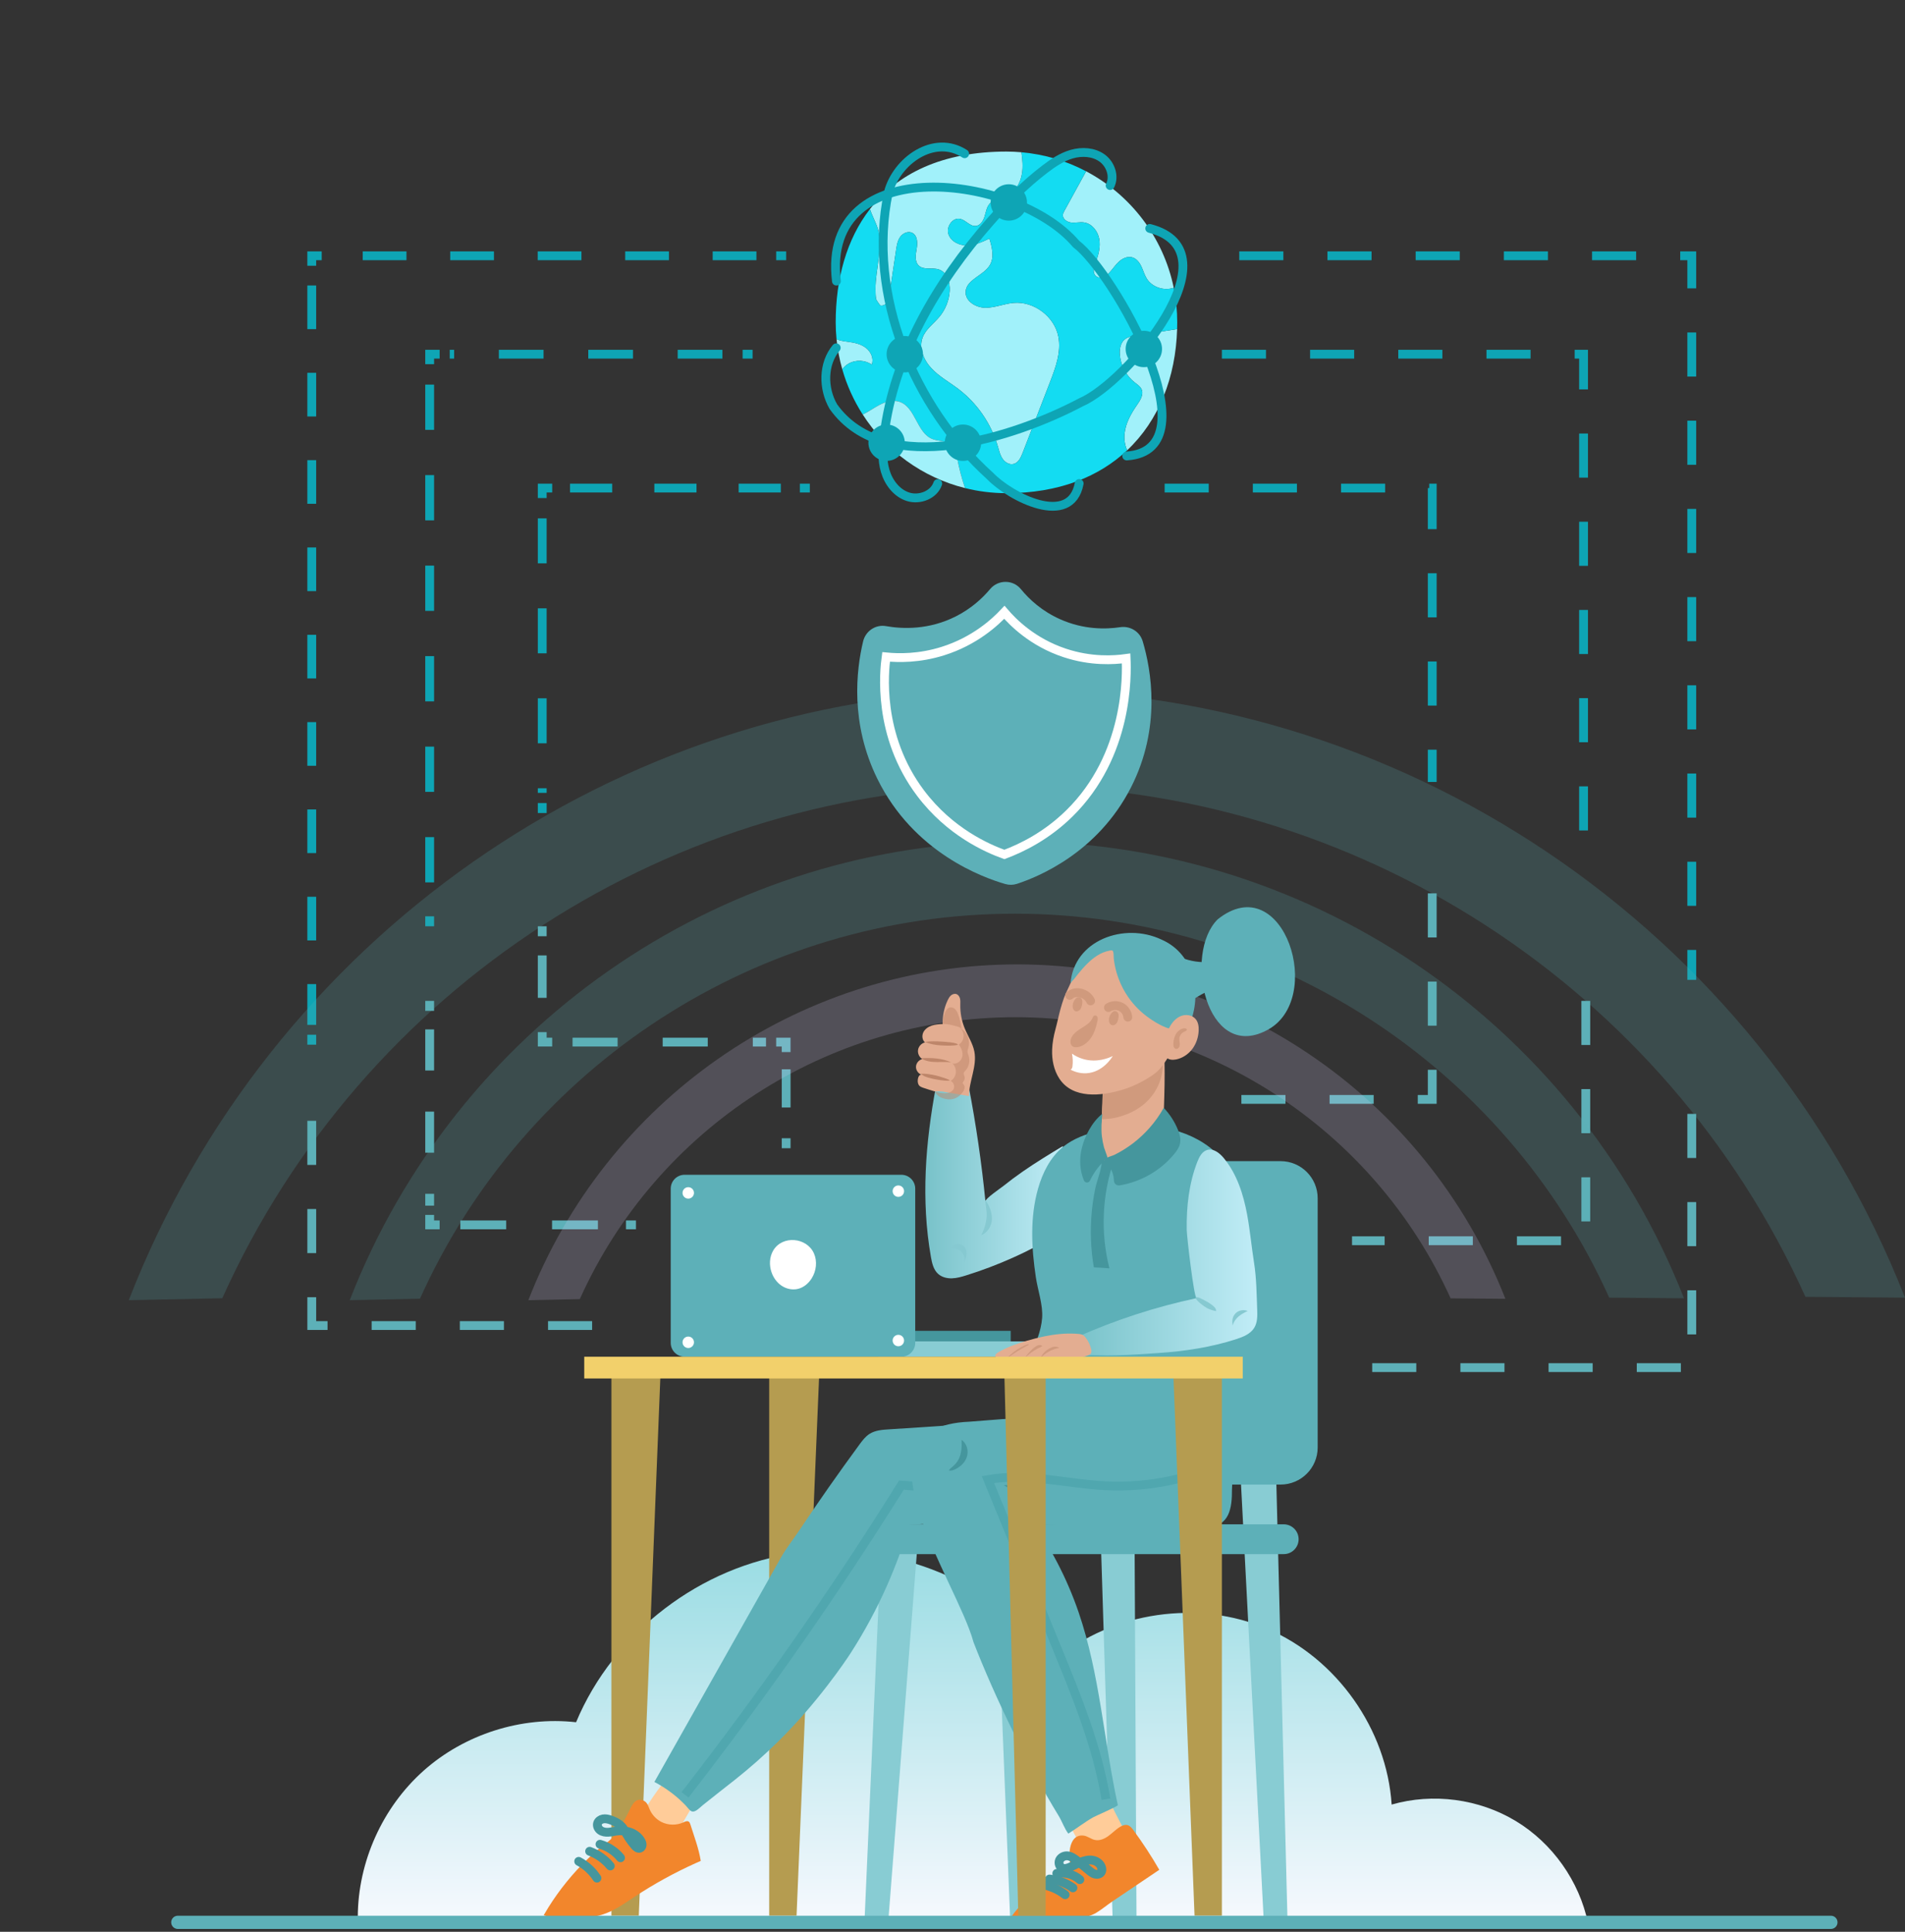 <svg width="216" height="219" viewBox="0 0 216 219" fill="none" xmlns="http://www.w3.org/2000/svg">
<rect x="0" y="0" width="216" height="219" fill="#333333" stroke="none"/>
<path d="M140.515 28.998H191.822V111.082" stroke="#0EA5B5" stroke-miterlimit="10" stroke-dasharray="5 5"/>
<path d="M138.545 40.154H179.553V99.121" stroke="#0EA5B5" stroke-miterlimit="10" stroke-dasharray="5 5"/>
<path d="M132.054 55.331H162.396V88.649" stroke="#0EA5B5" stroke-miterlimit="10" stroke-dasharray="5 5"/>
<path d="M89.137 28.998H88.008" stroke="#0EA5B5" stroke-miterlimit="10"/>
<path d="M85.768 28.998H37.598" stroke="#0EA5B5" stroke-miterlimit="10" stroke-dasharray="4.96 4.96"/>
<path d="M36.478 28.998H35.349V30.128" stroke="#0EA5B5" stroke-miterlimit="10"/>
<path d="M35.349 32.364V116.185" stroke="#0EA5B5" stroke-miterlimit="10" stroke-dasharray="4.95 4.95"/>
<path d="M35.349 117.303V118.432" stroke="#0EA5B5" stroke-miterlimit="10"/>
<path d="M85.332 40.154H84.202" stroke="#0EA5B5" stroke-miterlimit="10"/>
<path d="M81.912 40.154H50.993" stroke="#0EA5B5" stroke-miterlimit="10" stroke-dasharray="5.07 5.07"/>
<path d="M49.848 40.154H48.719V41.284" stroke="#0EA5B5" stroke-miterlimit="10"/>
<path d="M48.719 43.602V102.721" stroke="#0EA5B5" stroke-miterlimit="10" stroke-dasharray="5.13 5.13"/>
<path d="M48.719 103.88V105.009" stroke="#0EA5B5" stroke-miterlimit="10"/>
<path d="M91.823 55.331H90.693" stroke="#0EA5B5" stroke-miterlimit="10"/>
<path d="M88.534 55.331H63.691" stroke="#0EA5B5" stroke-miterlimit="10" stroke-dasharray="4.78 4.78"/>
<path d="M62.61 55.331H61.481V56.461" stroke="#0EA5B5" stroke-miterlimit="10"/>
<path d="M61.481 58.766V89.886" stroke="#0EA5B5" stroke-miterlimit="10" stroke-dasharray="5.1 5.1"/>
<path d="M61.481 91.039V92.168" stroke="#0EA5B5" stroke-miterlimit="10"/>
<path d="M99.62 29.314C99.494 30.451 99.259 31.637 99.27 32.779C99.273 33.112 99.275 33.548 99.334 33.878C99.369 34.072 99.795 34.592 99.795 34.618C100.088 34.715 100.415 34.533 100.585 34.276C100.755 34.018 100.805 33.702 100.85 33.397C101.101 31.711 101.352 30.026 101.603 28.341C101.68 27.823 101.766 27.284 102.07 26.858C102.374 26.431 102.968 26.163 103.436 26.398C104.037 26.698 104.053 27.543 103.935 28.205C103.817 28.866 103.691 29.658 104.182 30.116C104.758 30.652 105.709 30.301 106.455 30.55C107.38 30.858 107.742 31.999 107.684 32.972C107.621 34.034 107.212 35.073 106.534 35.892C105.883 36.68 104.975 37.298 104.614 38.254C104.163 39.45 104.734 40.822 105.609 41.755C106.484 42.687 107.629 43.312 108.648 44.084C110.804 45.718 112.413 48.063 113.159 50.664C113.293 51.132 113.406 51.619 113.683 52.019C113.961 52.42 114.456 52.716 114.929 52.597C115.473 52.459 115.749 51.867 115.952 51.343C116.985 48.672 118.017 46.002 119.05 43.332C119.692 41.672 120.344 39.902 120.003 38.156C119.558 35.881 117.241 34.135 114.932 34.336C113.853 34.429 112.82 34.89 111.737 34.889C110.655 34.887 109.423 34.143 109.49 33.063C109.579 31.654 111.563 31.246 112.257 30.017C112.758 29.129 112.476 28.022 112.182 27.045C111.382 27.424 110.551 27.81 109.665 27.826C108.78 27.843 107.821 27.386 107.541 26.546C107.26 25.706 108.015 24.621 108.879 24.814C109.518 24.957 109.982 25.679 110.633 25.62C111.151 25.573 111.483 25.046 111.636 24.55C111.789 24.054 111.858 23.505 112.197 23.112C112.685 22.547 113.537 22.512 114.21 22.189C115.151 21.738 115.712 20.715 115.878 19.686C116.008 18.884 115.934 18.069 115.816 17.261C115.257 17.212 114.692 17.183 114.121 17.183C106.793 17.183 101.742 19.705 98.64 23.703C98.883 24.473 99.333 25.233 99.556 26.018C99.859 27.083 99.741 28.215 99.62 29.314Z" fill="#A1F1FA"/>
<path d="M96.287 41.185C97.079 40.765 98.102 40.824 98.842 41.331C99.108 40.662 98.751 39.87 98.178 39.432C97.606 38.995 96.871 38.841 96.157 38.748C95.722 38.691 95.248 38.625 94.852 38.452C94.966 39.621 95.188 40.758 95.501 41.857C95.713 41.581 95.979 41.348 96.287 41.185Z" fill="#A1F1FA"/>
<path d="M120.515 24.364C120.479 24.843 121.002 25.186 121.48 25.233C121.958 25.28 122.442 25.147 122.917 25.217C123.812 25.348 124.474 26.197 124.637 27.087C124.8 27.977 124.558 28.89 124.235 29.735C124.036 30.255 123.838 30.929 124.256 31.296C124.689 31.676 125.374 31.345 125.771 30.927C126.152 30.525 126.451 30.048 126.858 29.673C127.265 29.298 127.833 29.029 128.368 29.173C128.854 29.305 129.194 29.745 129.411 30.199C129.627 30.654 129.759 31.149 130.023 31.578C130.636 32.574 131.993 33.002 133.086 32.625C131.905 26.886 128.184 22.077 123.15 19.418C122.333 20.905 121.516 22.392 120.699 23.878C120.614 24.032 120.529 24.19 120.515 24.364Z" fill="#A1F1FA"/>
<path d="M133.469 37.307C131.896 37.555 130.323 37.803 128.75 38.051C128.324 38.118 127.876 38.194 127.539 38.465C127.055 38.853 126.93 39.542 126.97 40.161C127.05 41.403 127.684 42.598 128.666 43.362C128.952 43.585 129.279 43.789 129.432 44.118C129.711 44.72 129.282 45.393 128.902 45.937C128.224 46.909 127.63 47.987 127.507 49.165C127.441 49.801 127.543 50.467 127.804 51.047C131.409 47.657 133.308 42.773 133.469 37.307Z" fill="#A1F1FA"/>
<path d="M127.506 49.166C127.63 47.987 128.224 46.91 128.901 45.937C129.281 45.393 129.71 44.72 129.431 44.118C129.279 43.789 128.951 43.585 128.665 43.362C127.683 42.599 127.05 41.403 126.969 40.161C126.929 39.542 127.055 38.854 127.538 38.465C127.875 38.194 128.323 38.118 128.75 38.051C130.322 37.803 131.895 37.555 133.468 37.307C133.475 37.054 133.482 36.802 133.482 36.547C133.482 35.203 133.345 33.892 133.085 32.626C131.992 33.003 130.635 32.574 130.022 31.579C129.758 31.15 129.627 30.654 129.41 30.2C129.193 29.745 128.853 29.306 128.367 29.174C127.832 29.029 127.265 29.299 126.857 29.674C126.45 30.049 126.151 30.526 125.77 30.928C125.373 31.346 124.688 31.676 124.255 31.296C123.837 30.929 124.035 30.255 124.234 29.735C124.557 28.891 124.799 27.977 124.636 27.087C124.473 26.198 123.811 25.349 122.916 25.218C122.441 25.148 121.957 25.281 121.479 25.234C121.001 25.187 120.478 24.843 120.515 24.365C120.528 24.191 120.614 24.032 120.698 23.879C121.515 22.392 122.332 20.905 123.148 19.419C120.925 18.244 118.445 17.491 115.815 17.262C115.932 18.07 116.006 18.884 115.877 19.686C115.71 20.716 115.149 21.74 114.209 22.19C113.535 22.513 112.684 22.548 112.195 23.113C111.856 23.506 111.787 24.055 111.634 24.551C111.482 25.047 111.149 25.574 110.632 25.621C109.98 25.68 109.516 24.958 108.877 24.816C108.013 24.622 107.258 25.706 107.539 26.547C107.819 27.387 108.778 27.844 109.664 27.828C110.549 27.811 111.38 27.425 112.181 27.046C112.474 28.023 112.756 29.13 112.255 30.018C111.562 31.247 109.577 31.655 109.489 33.064C109.422 34.144 110.653 34.888 111.736 34.89C112.818 34.891 113.851 34.431 114.93 34.337C117.239 34.136 119.557 35.882 120.001 38.157C120.342 39.903 119.69 41.673 119.049 43.333C118.016 46.003 116.983 48.673 115.951 51.344C115.748 51.868 115.472 52.46 114.927 52.598C114.455 52.717 113.959 52.421 113.682 52.02C113.404 51.62 113.292 51.133 113.157 50.664C112.411 48.064 110.803 45.719 108.647 44.085C107.628 43.313 106.482 42.688 105.607 41.755C104.732 40.823 104.161 39.451 104.612 38.255C104.973 37.299 105.881 36.68 106.532 35.893C107.211 35.074 107.62 34.035 107.683 32.973C107.74 32.001 107.378 30.86 106.454 30.551C105.707 30.302 104.756 30.653 104.18 30.117C103.689 29.659 103.815 28.867 103.933 28.206C104.052 27.544 104.035 26.7 103.434 26.398C102.966 26.164 102.372 26.432 102.068 26.858C101.764 27.285 101.679 27.824 101.601 28.342C101.35 30.027 101.099 31.713 100.848 33.398C100.803 33.703 100.753 34.019 100.583 34.277C100.414 34.534 100.086 34.716 99.793 34.619C99.793 34.593 99.367 34.072 99.332 33.879C99.273 33.548 99.272 33.113 99.268 32.78C99.257 31.638 99.492 30.452 99.618 29.315C99.739 28.216 99.858 27.084 99.555 26.021C99.331 25.236 98.881 24.475 98.638 23.706C95.986 27.124 94.756 31.619 94.756 36.548C94.756 37.191 94.789 37.826 94.851 38.453C95.246 38.626 95.721 38.692 96.156 38.749C96.869 38.842 97.605 38.996 98.177 39.433C98.749 39.87 99.107 40.663 98.841 41.332C98.101 40.825 97.079 40.767 96.286 41.186C95.978 41.349 95.712 41.582 95.499 41.858C96.023 43.696 96.811 45.422 97.82 46.994C98.457 46.69 99.036 46.267 99.66 45.933C100.375 45.549 101.226 45.291 101.995 45.55C103.825 46.163 103.935 49.089 105.738 49.779C106.459 50.055 107.358 49.918 107.927 50.44C108.324 50.805 108.427 51.381 108.525 51.911C108.738 53.071 109.042 54.213 109.417 55.331C110.922 55.707 112.497 55.91 114.12 55.91C120.023 55.91 124.589 54.071 127.803 51.048C127.542 50.467 127.44 49.801 127.506 49.166Z" fill="#13DCF2"/>
<path d="M107.928 50.439C107.36 49.917 106.46 50.054 105.739 49.778C103.936 49.089 103.827 46.163 101.996 45.549C101.227 45.291 100.376 45.548 99.661 45.932C99.037 46.267 98.458 46.69 97.821 46.993C100.448 51.084 104.569 54.121 109.417 55.331C109.043 54.213 108.739 53.071 108.525 51.911C108.428 51.38 108.325 50.804 107.928 50.439Z" fill="#A1F1FA"/>
<path d="M94.816 39.43C93.294 41.248 93.302 44.05 94.494 46.1C100.419 54.412 115.114 49.548 122.549 45.618C127.795 43.379 140.389 28.48 130.362 25.894" stroke="#0EA5B5" stroke-miterlimit="10" stroke-linecap="round" stroke-linejoin="round"/>
<path d="M109.378 17.431C105.916 15.192 101.665 18.229 100.724 21.822C98.286 33.431 103.629 46.18 112.268 53.968C114.57 56.356 121.399 59.873 122.364 54.809" stroke="#0EA5B5" stroke-miterlimit="10" stroke-linecap="round" stroke-linejoin="round"/>
<path d="M94.839 31.87C93.038 17.041 115.274 19.698 122.017 27.659C126.208 30.796 137.832 51.02 127.753 51.692" stroke="#0EA5B5" stroke-miterlimit="10" stroke-linecap="round" stroke-linejoin="round"/>
<path d="M106.326 54.824C105.891 56.109 104.264 56.729 102.97 56.321C101.676 55.912 100.754 54.702 100.371 53.4C99.989 52.098 100.069 50.707 100.235 49.36C101.359 40.28 106.228 32.022 112.261 25.144C114.155 22.985 116.18 20.927 118.461 19.184C119.402 18.465 120.407 17.791 121.546 17.468C122.685 17.146 123.987 17.22 124.95 17.908C125.914 18.596 126.405 19.978 125.873 21.036" stroke="#0EA5B5" stroke-miterlimit="10" stroke-linecap="round" stroke-linejoin="round"/>
<path d="M129.695 41.625C130.834 41.625 131.758 40.701 131.758 39.562C131.758 38.423 130.834 37.5 129.695 37.5C128.556 37.5 127.633 38.423 127.633 39.562C127.633 40.701 128.556 41.625 129.695 41.625Z" fill="#0EA5B5"/>
<path d="M116.445 22.952C116.445 24.091 115.522 25.014 114.383 25.014C113.244 25.014 112.32 24.091 112.32 22.952C112.32 21.813 113.244 20.89 114.383 20.89C115.522 20.89 116.445 21.813 116.445 22.952Z" fill="#0EA5B5"/>
<path d="M102.59 42.217C103.729 42.217 104.652 41.293 104.652 40.154C104.652 39.015 103.729 38.092 102.59 38.092C101.451 38.092 100.527 39.015 100.527 40.154C100.527 41.293 101.451 42.217 102.59 42.217Z" fill="#0EA5B5"/>
<path d="M109.186 52.252C110.325 52.252 111.249 51.329 111.249 50.19C111.249 49.051 110.325 48.127 109.186 48.127C108.047 48.127 107.124 49.051 107.124 50.19C107.124 51.329 108.047 52.252 109.186 52.252Z" fill="#0EA5B5"/>
<path d="M100.528 52.252C101.667 52.252 102.591 51.329 102.591 50.19C102.591 49.051 101.667 48.127 100.528 48.127C99.389 48.127 98.466 49.051 98.466 50.19C98.466 51.329 99.389 52.252 100.528 52.252Z" fill="#0EA5B5"/>
<path d="M61.481 105.009V106.138" stroke="#5DB0B8" stroke-miterlimit="10"/>
<path d="M61.481 108.313V115.923" stroke="#5DB0B8" stroke-miterlimit="10" stroke-dasharray="4.81 4.81"/>
<path d="M61.481 117.01V118.139H62.61" stroke="#5DB0B8" stroke-miterlimit="10"/>
<path d="M64.919 118.14H86.854" stroke="#5DB0B8" stroke-miterlimit="10" stroke-dasharray="5.11 5.11"/>
<path d="M88.008 118.14H89.137V119.269" stroke="#5DB0B8" stroke-miterlimit="10"/>
<path d="M89.138 121.223V128.062" stroke="#5DB0B8" stroke-miterlimit="10" stroke-dasharray="4.33 4.33"/>
<path d="M89.138 129.04V130.169" stroke="#5DB0B8" stroke-miterlimit="10"/>
<path d="M48.719 113.467V114.596" stroke="#5DB0B8" stroke-miterlimit="10"/>
<path d="M48.719 116.699V136.679" stroke="#5DB0B8" stroke-miterlimit="10" stroke-dasharray="4.66 4.66"/>
<path d="M48.719 137.73V138.859H49.848" stroke="#5DB0B8" stroke-miterlimit="10"/>
<path d="M52.196 138.859H69.804" stroke="#5DB0B8" stroke-miterlimit="10" stroke-dasharray="5.2 5.2"/>
<path d="M70.978 138.859H72.108" stroke="#5DB0B8" stroke-miterlimit="10"/>
<path d="M35.349 127.062V150.272H71.461" stroke="#5DB0B8" stroke-miterlimit="10" stroke-dasharray="5 5"/>
<path d="M191.823 126.277V155.041H153.301" stroke="#5DB0B8" stroke-miterlimit="10" stroke-dasharray="5 5"/>
<path d="M179.806 113.467V140.659H153.301" stroke="#5DB0B8" stroke-miterlimit="10" stroke-dasharray="5 5"/>
<path d="M162.396 101.277V124.636H136.994" stroke="#5DB0B8" stroke-miterlimit="10" stroke-dasharray="5 5"/>
<path opacity="0.2" d="M47.62 147.23C59.548 120.701 86.05 103.565 115.118 103.584C144.104 103.604 170.523 120.678 182.463 147.111C185.29 147.135 188.118 147.159 190.944 147.182C178.516 115.544 147.692 94.851 113.967 95.42C81.137 95.975 51.652 116.575 39.653 147.397C42.309 147.342 44.965 147.286 47.62 147.23Z" fill="#5DB0B8"/>
<path opacity="0.19" d="M65.741 147.276C74.475 127.85 93.881 115.302 115.166 115.316C136.391 115.33 155.737 127.833 164.48 147.189C166.55 147.206 168.62 147.224 170.69 147.241C161.59 124.074 139.019 108.921 114.323 109.338C90.283 109.744 68.692 124.829 59.907 147.399C61.852 147.358 63.796 147.317 65.741 147.276Z" fill="#D7D1FA"/>
<path opacity="0.2" d="M25.204 147.176C41.081 111.86 76.362 89.047 115.058 89.073C153.645 89.099 188.814 111.829 204.709 147.018C208.473 147.049 212.236 147.08 216 147.112C199.455 104.995 158.422 77.447 113.526 78.205C69.821 78.942 30.57 106.367 14.598 147.398C18.133 147.324 21.669 147.25 25.204 147.176Z" fill="#5DB0B8"/>
<path d="M112.268 66.778C113.176 65.695 114.857 65.691 115.752 66.785C116.731 67.983 118.171 69.297 120.21 70.204C122.869 71.387 125.356 71.35 127.01 71.102C128.144 70.932 129.237 71.595 129.565 72.695C130.538 75.955 131.693 82.486 128.238 89.265C124.457 96.683 117.694 99.417 115.318 100.195C114.887 100.336 114.429 100.347 113.993 100.221C111.45 99.492 103.602 96.67 99.484 88.301C96.376 81.986 97.089 75.959 97.862 72.72C98.141 71.548 99.269 70.771 100.456 70.98C102.358 71.314 105.338 71.423 108.403 69.865C110.115 68.993 111.372 67.847 112.268 66.778Z" fill="#5DB0B8"/>
<path d="M113.88 69.415C114.813 70.502 117.045 72.802 120.727 74.021C123.714 75.011 126.3 74.84 127.686 74.647C127.77 76.52 127.982 85.613 121.24 92.226C118.673 94.743 115.905 96.11 113.881 96.868C111.997 96.189 107.719 94.349 104.379 89.914C99.442 83.358 100.258 76.05 100.472 74.471C101.891 74.611 104.22 74.654 106.898 73.815C110.527 72.677 112.83 70.535 113.88 69.415Z" stroke="white" stroke-miterlimit="10"/>
<path d="M40.569 217.296C40.589 211.064 43.369 204.891 48.021 200.745C52.674 196.6 59.126 194.548 65.319 195.244C69.568 185.064 79.493 177.48 90.432 176.054C101.37 174.627 112.909 179.415 119.625 188.165C126.196 182.699 135.889 181.295 143.74 184.671C151.592 188.048 157.241 196.049 157.793 204.578C162.473 203.232 167.701 203.925 171.868 206.444C176.035 208.962 179.079 213.269 180.064 218.037" fill="url(#paint0_linear_4871_9149)"/>
<path d="M114.6 150.874H100.439V152.391H114.6V150.874Z" fill="#45969D"/>
<path d="M117.302 152.071H99.65C99.171 152.071 98.782 152.46 98.782 152.94C98.782 153.42 99.171 153.809 99.65 153.809H117.302C117.781 153.809 118.17 153.42 118.17 152.94C118.17 152.46 117.781 152.071 117.302 152.071Z" fill="#88CCD3"/>
<path d="M102.198 153.809H77.627C76.757 153.809 76.051 153.104 76.051 152.234V134.756C76.051 133.885 76.757 133.18 77.627 133.18H102.198C103.069 133.18 103.774 133.885 103.774 134.756V152.234C103.774 153.104 103.069 153.809 102.198 153.809Z" fill="#5DB0B8"/>
<path d="M87.671 141.768C87.24 142.5 87.201 143.426 87.478 144.228C87.69 144.845 88.088 145.405 88.632 145.765C89.176 146.125 89.868 146.271 90.5 146.11C91.142 145.947 91.682 145.483 92.034 144.923C92.561 144.084 92.691 142.984 92.284 142.081C91.468 140.265 88.706 140.012 87.671 141.768Z" fill="white"/>
<path d="M102.509 135.037C102.509 135.396 102.218 135.686 101.86 135.686C101.502 135.686 101.211 135.396 101.211 135.037C101.211 134.679 101.502 134.389 101.86 134.389C102.219 134.389 102.509 134.679 102.509 135.037Z" fill="white"/>
<path d="M78.688 135.236C78.688 135.594 78.397 135.884 78.039 135.884C77.681 135.884 77.39 135.594 77.39 135.236C77.39 134.877 77.681 134.587 78.039 134.587C78.397 134.587 78.688 134.877 78.688 135.236Z" fill="white"/>
<path d="M102.509 151.972C102.509 152.331 102.218 152.621 101.86 152.621C101.502 152.621 101.211 152.331 101.211 151.972C101.211 151.614 101.502 151.324 101.86 151.324C102.219 151.324 102.509 151.614 102.509 151.972Z" fill="white"/>
<path d="M78.688 152.17C78.688 152.528 78.397 152.819 78.039 152.819C77.681 152.819 77.39 152.528 77.39 152.17C77.39 151.811 77.681 151.521 78.039 151.521C78.397 151.521 78.688 151.811 78.688 152.17Z" fill="white"/>
<path d="M90.318 217.178H87.215V155.789H92.887L90.318 217.178Z" fill="#B59C50"/>
<path d="M72.43 217.178H69.327V155.789H74.889L72.43 217.178Z" fill="#B59C50"/>
<path d="M98.036 217.487H100.744L104.019 175.289H99.903L98.036 217.487Z" fill="#88CCD3"/>
<path d="M143.264 217.23H145.972L144.618 164.172H140.501L143.264 217.23Z" fill="#88CCD3"/>
<path d="M126.156 217.487H128.864L128.589 163.652H124.473L126.156 217.487Z" fill="#88CCD3"/>
<path d="M114.534 217.487H117.242L116.968 175.289H112.852L114.534 217.487Z" fill="#88CCD3"/>
<path d="M145.198 168.301H127.128C124.804 168.301 122.92 166.417 122.92 164.093V135.843C122.92 133.519 124.804 131.635 127.128 131.635H145.198C147.522 131.635 149.406 133.519 149.406 135.843V164.093C149.406 166.417 147.522 168.301 145.198 168.301Z" fill="#5DB0B8"/>
<path d="M145.555 176.185H101.582C100.649 176.185 99.893 175.429 99.893 174.496C99.893 173.563 100.649 172.806 101.582 172.806H145.555C146.488 172.806 147.245 173.562 147.245 174.496C147.245 175.429 146.488 176.185 145.555 176.185Z" fill="#5DB0B8"/>
<path d="M120.509 129.93C118.999 130.839 117.452 131.783 115.992 132.794C115.217 133.33 114.462 133.893 113.728 134.482C113.457 134.699 111.701 135.886 111.732 136.194C111.299 131.825 110.667 127.477 109.839 123.166C109.468 123.2 106.181 122.868 106.129 123.144C104.926 129.557 104.419 136.022 105.549 142.48C105.672 143.184 105.839 143.936 106.369 144.416C106.783 144.79 107.366 144.935 107.925 144.921C108.483 144.906 109.027 144.748 109.56 144.582C113.167 143.456 116.638 141.899 119.878 139.954" fill="url(#paint1_linear_4871_9149)"/>
<path d="M111.25 140.022C111.985 139.766 112.442 138.972 112.468 138.194C112.468 137.42 112.181 136.654 111.708 136.042C111.747 136.698 111.922 137.303 111.864 137.973C111.803 138.688 111.596 139.392 111.25 140.022Z" fill="#86C9D1"/>
<path d="M108.963 141.86C109.293 142.172 109.439 142.666 109.331 143.107C109.46 142.796 109.577 142.473 109.587 142.137C109.597 141.8 109.485 141.445 109.223 141.233C108.992 141.046 108.666 140.994 108.378 141.068C108.138 141.128 107.864 141.281 107.726 141.49C107.838 141.59 108.199 141.506 108.37 141.546C108.59 141.598 108.798 141.705 108.963 141.86Z" fill="#86C9D1"/>
<path d="M109.867 124.26C109.87 122.554 110.801 120.886 110.479 119.211C110.3 118.281 109.751 117.47 109.391 116.593C109.038 115.736 108.865 114.805 108.885 113.879C108.89 113.651 108.905 113.419 108.85 113.198C108.794 112.976 108.65 112.762 108.432 112.692C108.223 112.625 107.988 112.706 107.822 112.85C107.656 112.994 107.548 113.192 107.454 113.391C107.058 114.229 106.861 115.161 106.885 116.088C106.468 116.112 106.046 116.136 105.649 116.267C105.252 116.399 104.879 116.653 104.694 117.027C104.51 117.402 104.561 117.906 104.879 118.176C104.482 118.268 104.158 118.616 104.094 119.018C104.03 119.42 104.23 119.851 104.578 120.061C104.184 120.152 103.873 120.528 103.86 120.933C103.847 121.337 104.132 121.733 104.52 121.849C104.177 121.746 104.064 122.271 104.057 122.494C104.05 122.705 104.1 122.962 104.264 123.106C104.379 123.208 104.525 123.264 104.67 123.315C105.085 123.462 105.509 123.583 105.929 123.712C106.107 123.766 106.302 123.725 106.489 123.727C106.714 123.729 106.939 123.746 107.156 123.804" fill="#E3AD91"/>
<path opacity="0.5" d="M109.257 117.39C109.267 117.8 109.078 118.215 108.705 118.422C109.022 118.809 109.224 119.326 109.104 119.812C108.985 120.297 108.468 120.692 107.986 120.558C108.267 120.819 108.417 121.214 108.381 121.597C108.344 121.979 108.122 122.339 107.797 122.543C108.135 122.699 108.288 123.163 108.109 123.489C107.751 124.141 106.539 123.936 106.02 123.737C106.248 124.323 106.874 124.564 107.5 124.627C108.001 124.677 108.517 124.487 108.877 124.138C109.177 123.847 109.585 123.342 109.252 122.935C109.207 122.881 109.149 122.824 109.154 122.754C109.159 122.698 109.202 122.655 109.238 122.611C109.379 122.441 109.424 122.196 109.352 121.987C109.317 121.885 109.255 121.785 109.268 121.678C109.281 121.565 109.372 121.479 109.45 121.396C109.863 120.954 110.015 120.285 109.834 119.708C109.785 119.551 109.712 119.397 109.707 119.233C109.701 119.062 109.767 118.898 109.811 118.732C109.918 118.326 109.887 117.884 109.722 117.496C109.558 117.109 109.261 116.779 108.894 116.575C109.13 116.786 109.248 117.087 109.257 117.39Z" fill="#BE866A"/>
<path opacity="0.5" d="M106.891 116.072C106.888 115.626 106.98 115.179 107.159 114.77C107.264 114.528 107.427 114.278 107.683 114.212C107.892 114.158 108.119 114.245 108.278 114.391C108.437 114.538 108.537 114.736 108.618 114.937C108.842 115.493 108.935 116.093 109.025 116.686C108.987 116.433 108.309 116.315 108.122 116.263C107.721 116.152 107.307 116.087 106.891 116.072Z" fill="#BE866A"/>
<path d="M104.825 118.101C105.43 118.369 106.092 118.484 106.753 118.516C107.334 118.544 108.036 118.585 108.603 118.451C108.602 118.174 107.075 118.105 106.835 118.087C106.5 118.062 106.165 118.05 105.829 118.053C105.656 118.054 105.483 118.059 105.309 118.067C105.191 118.073 104.926 118.146 104.825 118.101Z" fill="#BE866A"/>
<path d="M104.431 119.974C104.952 120.324 105.608 120.398 106.235 120.4C106.774 120.402 107.31 120.369 107.848 120.429C106.833 119.97 105.528 119.887 104.431 119.974Z" fill="#BE866A"/>
<path d="M104.41 121.697C104.599 121.943 104.907 122.062 105.204 122.152C105.614 122.276 106.033 122.367 106.458 122.425C106.84 122.477 107.332 122.568 107.711 122.489C107.506 122.333 107.188 122.253 106.945 122.168C106.668 122.071 106.386 121.989 106.101 121.921C105.821 121.855 105.538 121.803 105.253 121.765C105.11 121.747 104.967 121.732 104.824 121.72C104.765 121.716 104.439 121.735 104.41 121.697Z" fill="#BE866A"/>
<path d="M75.868 201.268C75.93 201.191 75.999 201.111 76.094 201.083C76.217 201.046 76.345 201.108 76.459 201.167C77.354 201.636 78.25 202.105 79.145 202.574C79.296 202.653 79.464 202.755 79.492 202.923C79.512 203.048 79.446 203.169 79.382 203.278C78.563 204.678 77.745 206.076 76.926 207.475C76.839 207.625 76.731 207.789 76.561 207.82C76.448 207.841 76.333 207.796 76.227 207.749C75.208 207.302 74.261 206.637 73.514 205.808C73.119 205.369 73.157 205.068 73.459 204.585C73.797 204.044 74.164 203.52 74.537 203.002C74.963 202.411 75.407 201.833 75.868 201.268Z" fill="#FFCC99"/>
<path d="M113.859 161.318C109.515 161.39 105.161 161.781 100.823 162.038C100.055 162.084 99.249 162.141 98.598 162.552C98.122 162.854 97.775 163.318 97.441 163.772C95.099 166.961 92.827 170.202 90.629 173.492C89.946 174.514 89.161 175.487 88.562 176.551C87.884 177.753 87.206 178.955 86.527 180.157C82.418 187.442 78.308 194.727 74.199 202.011C75.499 202.7 76.709 203.595 77.727 204.66C78.167 205.122 78.352 205.618 78.97 205.231C79.226 205.071 79.457 204.828 79.692 204.639C80.902 203.663 82.135 202.715 83.353 201.749C85.057 200.396 86.689 198.952 88.239 197.425C92.702 193.03 95.926 188.22 96.415 187.462C99.791 182.237 101.84 177.135 103.105 172.87C106.176 172.684 109.247 172.498 112.319 172.311" fill="#5DB0B8"/>
<path d="M77.671 203.474C86.441 192.197 94.635 180.472 102.209 168.36C106.242 168.725 110.303 168.785 114.345 168.54" stroke="#50A7AF" stroke-miterlimit="10"/>
<path d="M78.827 211.242C76.436 212.322 74.131 213.592 71.942 215.038C70.762 215.817 69.591 216.66 68.237 217.071C67.142 217.404 65.982 217.436 64.838 217.467C63.76 217.495 62.648 217.518 61.647 217.121C61.824 216.814 62.007 216.51 62.195 216.209C63.453 214.205 64.957 212.356 66.66 210.716C67.086 210.305 67.525 209.908 67.975 209.525C68.41 209.155 68.957 208.833 69.346 208.42C70.094 207.626 70.687 206.576 71.187 205.61C71.529 204.952 71.896 203.74 72.884 204.094C73.459 204.301 73.506 204.843 73.752 205.312C74.025 205.832 74.456 206.27 74.978 206.539C75.751 206.937 76.708 206.956 77.497 206.59C77.682 206.504 77.903 206.397 78.079 206.503C78.195 206.574 78.244 206.715 78.285 206.845C78.708 208.203 79.233 209.545 79.454 210.964C79.244 211.056 79.035 211.148 78.827 211.242Z" fill="#F2862C"/>
<path d="M69.177 206.3C68.917 206.214 68.638 206.156 68.369 206.207C68.099 206.258 67.841 206.438 67.76 206.7C67.669 206.996 67.829 207.329 68.083 207.507C68.336 207.685 68.661 207.731 68.97 207.714C69.28 207.697 69.582 207.623 69.89 207.581C70.419 207.511 70.968 207.54 71.469 207.724C71.97 207.908 72.421 208.254 72.68 208.72C72.755 208.855 72.815 209.005 72.807 209.159C72.8 209.313 72.711 209.471 72.566 209.522C72.342 209.6 72.121 209.409 71.967 209.23C71.484 208.672 71.098 208.069 70.754 207.42C70.452 206.85 69.768 206.496 69.177 206.3Z" stroke="#45969D" stroke-miterlimit="10" stroke-linecap="round" stroke-linejoin="round"/>
<path d="M68.029 209.077C68.937 209.336 69.762 209.879 70.359 210.611" stroke="#45969D" stroke-miterlimit="10" stroke-linecap="round" stroke-linejoin="round"/>
<path d="M66.856 209.872C67.764 210.212 68.58 210.792 69.199 211.539" stroke="#45969D" stroke-miterlimit="10" stroke-linecap="round" stroke-linejoin="round"/>
<path d="M65.615 211.015C66.45 211.464 67.169 212.125 67.687 212.919" stroke="#45969D" stroke-miterlimit="10" stroke-linecap="round" stroke-linejoin="round"/>
<path d="M138.733 164.08C138.858 163.781 138.941 163.459 139 163.141C139.654 159.57 137.703 156.098 136.973 152.541C136.102 148.346 136.946 143.805 138.264 139.789C138.649 138.617 139.1 137.461 139.344 136.252C139.589 135.042 139.618 133.755 139.17 132.605C138.674 131.33 137.635 130.332 136.485 129.591C133.049 127.375 128.612 127.221 124.64 128.189C123.174 128.546 121.711 129.061 120.54 130.013C119.091 131.192 118.212 132.947 117.701 134.745C116.77 138.019 116.952 141.473 117.451 144.803C117.672 146.272 118.271 147.939 118.162 149.408C118.049 150.925 117.412 152.353 116.848 153.744C116.058 155.691 115.269 157.638 114.479 159.585C114.268 160.104 114.054 160.67 114.198 161.211C114.394 161.947 115.162 162.355 115.865 162.647C121.95 165.176 128.699 165.471 135.287 165.631C136.28 165.655 137.379 165.64 138.121 164.977C138.394 164.732 138.59 164.421 138.733 164.08Z" fill="#5DB0B8"/>
<path d="M124.026 143.675C124.614 143.714 125.203 143.752 125.791 143.79C124.761 139.73 124.96 135.365 126.354 131.415C126.226 131.777 124.827 130.924 124.681 130.841C124.692 131.278 124.958 131.648 124.881 132.118C124.73 133.037 124.343 133.947 124.159 134.868C123.789 136.717 123.634 138.608 123.701 140.492C123.738 141.558 123.846 142.623 124.026 143.675Z" fill="#45969D"/>
<path d="M120.5 205.403C121.513 207.327 122.527 209.252 123.541 211.176C125.176 210.512 126.81 209.847 128.445 209.182C127.059 206.793 125.811 204.323 124.711 201.789" fill="#FFCC99"/>
<path d="M116.367 217.888C116.872 217.875 117.376 217.863 117.879 217.851C119.366 217.814 120.863 217.776 122.327 217.487C123.001 217.354 123.715 217.199 124.302 216.844C124.944 216.457 125.517 215.968 126.138 215.55C127.065 214.925 127.991 214.301 128.917 213.677C129.76 213.109 130.603 212.541 131.446 211.973C130.551 210.417 129.567 208.912 128.501 207.466C128.33 207.235 128.138 206.991 127.862 206.911C127.58 206.83 127.278 206.941 127.025 207.09C126.54 207.374 126.149 207.793 125.696 208.126C125.243 208.459 124.676 208.712 124.128 208.586C123.689 208.486 123.321 208.155 122.875 208.098C121.046 207.864 121.079 210.73 121.486 211.788C119.007 213.274 116.456 214.823 114.763 217.166C114.664 217.303 114.563 217.467 114.608 217.63C114.676 217.879 115.005 217.922 115.262 217.915C115.631 217.906 115.999 217.897 116.367 217.888Z" fill="#F2862C"/>
<path d="M120.991 210.387C120.64 210.374 120.274 210.565 120.133 210.887C119.992 211.209 120.13 211.642 120.454 211.779C120.71 211.886 121.003 211.805 121.259 211.7C121.695 211.521 122.103 211.28 122.539 211.1C122.974 210.921 123.454 210.804 123.917 210.894C124.379 210.983 124.816 211.318 124.916 211.778C124.95 211.936 124.942 212.111 124.855 212.248C124.716 212.465 124.414 212.528 124.165 212.462C123.916 212.396 123.708 212.23 123.508 212.068C123.05 211.696 122.605 211.303 122.135 210.947C121.808 210.698 121.414 210.403 120.991 210.387Z" stroke="#45969D" stroke-miterlimit="10" stroke-linecap="round" stroke-linejoin="round"/>
<path d="M119.824 212.38C120.743 212.212 121.733 212.48 122.441 213.09" stroke="#45969D" stroke-miterlimit="10" stroke-linecap="round" stroke-linejoin="round"/>
<path d="M118.999 213.017C119.95 213.118 120.874 213.466 121.655 214.018" stroke="#45969D" stroke-miterlimit="10" stroke-linecap="round" stroke-linejoin="round"/>
<path d="M118.033 213.632C119.026 213.779 119.979 214.185 120.773 214.8" stroke="#45969D" stroke-miterlimit="10" stroke-linecap="round" stroke-linejoin="round"/>
<path d="M109.914 161.173C95.866 161.744 108.491 179.15 110.38 186.162C110.672 186.919 110.975 187.672 111.287 188.421C112.736 191.908 114.343 195.332 116.061 198.694C116.915 200.364 117.798 202.019 118.729 203.647C119.152 204.386 119.585 205.12 120.031 205.845C120.415 206.468 120.704 207.325 121.133 207.87C122.083 207.281 122.966 206.585 123.944 206.026C124.218 205.87 126.746 204.778 126.746 204.646C125.158 197.362 124.713 189.805 122.291 182.754C121.636 180.847 120.839 178.989 119.909 177.199C119.444 176.304 118.947 175.426 118.417 174.568C118.265 174.322 117.285 172.805 117.019 172.796C120.35 172.915 123.747 173 127.21 173.046C130.504 173.09 133.74 173.098 136.916 173.072C139.424 173.068 139.701 170.903 139.687 168.876C139.795 166.456 139.936 163.735 138.949 161.498C129.47 159.559 119.533 160.417 109.914 161.173Z" fill="#5DB0B8"/>
<path d="M113.75 168.404C114.401 168.276 115.099 168.397 115.67 168.737C116.241 169.078 116.678 169.635 116.875 170.269C117.099 170.994 117.005 171.758 116.893 172.492C116.675 171.619 116.318 170.807 115.767 170.091C115.497 169.741 115.19 169.419 114.852 169.134C114.669 168.981 113.998 168.355 113.75 168.404Z" fill="#45969D"/>
<path d="M125.397 203.966C124.423 198.038 122.129 192.42 119.852 186.862C117.24 180.486 114.628 174.109 112.016 167.733C116.408 166.942 120.882 168.21 125.34 168.435C127.893 168.563 130.465 168.345 132.961 167.789C134.166 167.52 135.435 167.121 136.201 166.152C137.158 164.941 137.047 163.231 136.889 161.695" stroke="#50A7AF" stroke-miterlimit="10"/>
<path d="M109.029 163.225C109.534 163.579 109.783 164.24 109.697 164.851C109.627 165.353 109.347 165.81 108.966 166.139C108.678 166.388 107.999 166.823 107.604 166.702C107.663 166.516 107.882 166.382 108.025 166.256C108.289 166.023 108.516 165.777 108.679 165.462C109.032 164.779 109.065 163.977 109.029 163.225Z" fill="#45969D"/>
<path d="M124.636 130.275C124.614 130.577 124.597 130.9 124.754 131.158C124.949 131.477 125.355 131.598 125.728 131.626C126.676 131.696 127.6 131.338 128.462 130.939C129.328 130.539 130.171 130.091 130.988 129.598C131.28 129.421 131.582 129.224 131.734 128.918C131.85 128.684 131.863 128.413 131.874 128.152C132.019 124.692 132.164 121.224 131.932 117.769C131.083 118.912 130.214 120.076 129.056 120.905C128.462 121.33 127.785 121.654 127.071 121.815C126.604 121.92 125.534 121.697 125.28 122.137C125.118 122.418 125.179 122.929 125.156 123.241C125.123 123.685 125.091 124.129 125.058 124.573C124.992 125.461 124.926 126.349 124.861 127.237C124.786 128.25 124.711 129.262 124.636 130.275Z" fill="#E3AD91"/>
<path d="M124.965 126.826C124.998 126.907 125.081 126.885 125.274 126.868C125.55 126.843 125.822 126.834 126.096 126.788C126.639 126.697 127.172 126.542 127.686 126.347C128.554 126.02 129.364 125.531 130.032 124.885C131.389 123.577 132.122 121.59 131.741 119.744C131.771 119.886 131.103 120.441 130.996 120.54C130.719 120.799 130.422 121.038 130.111 121.256C129.488 121.693 128.806 122.045 128.09 122.3C127.374 122.556 126.624 122.716 125.866 122.767C125.588 122.786 125.365 122.825 125.093 122.902C125.004 124.132 124.954 125.365 124.944 126.598C124.944 126.712 124.948 126.783 124.965 126.826Z" fill="#D09A7D"/>
<path d="M131.948 125.589C132.635 126.305 133.184 127.153 133.558 128.073C133.755 128.558 133.904 129.087 133.805 129.601C133.716 130.062 133.436 130.463 133.138 130.826C131.597 132.704 129.353 133.987 126.957 134.382C126.636 134.435 126.335 134.207 126.309 133.882C126.289 133.628 126.256 133.378 126.246 133.328C126.16 132.921 125.994 132.531 125.761 132.187C125.604 131.954 125.132 131.649 125.296 131.404C125.437 131.195 126.123 131.04 126.356 130.924C127.857 130.181 129.209 129.142 130.32 127.889C130.945 127.185 131.493 126.413 131.948 125.589Z" fill="#45969D"/>
<path d="M122.641 130.251C122.366 131.436 122.433 132.72 122.908 133.832C123.034 134.126 123.441 134.14 123.578 133.851C124.052 132.857 124.737 131.963 125.576 131.249C125.598 131.23 125.207 130.182 125.177 130.072C125.069 129.662 124.989 129.245 124.938 128.824C124.834 127.958 124.918 127.137 124.981 126.277C123.814 127.188 122.97 128.83 122.641 130.251Z" fill="#45969D"/>
<path d="M120.239 114.402C120.035 115.146 119.889 115.888 119.688 116.631C119.477 117.409 119.322 118.207 119.295 119.015C119.258 120.156 119.491 121.331 120.119 122.285C121.647 124.609 124.88 124.253 127.206 123.56C128.017 123.319 128.803 122.99 129.544 122.58C130.23 122.199 131.029 121.738 131.535 121.135C132.954 119.443 133.824 117.252 134.005 115.057C134.13 113.551 133.933 112.006 133.329 110.621C132.725 109.236 131.7 108.02 130.38 107.285C129.165 106.608 127.72 106.357 126.348 106.584C125.184 106.776 123.745 107.35 123.013 108.328C122.466 109.059 121.95 109.928 121.653 110.793C121.376 111.602 120.915 112.36 120.623 113.177C120.479 113.581 120.352 113.989 120.239 114.402Z" fill="#E3AD91"/>
<path d="M138.077 104.213C145.547 98.28 150.396 113.421 143.571 116.834C136.725 120.347 134.156 108.073 138.077 104.213Z" fill="#5DB0B8"/>
<path d="M133.95 108.566C134.973 108.975 136.091 109.143 137.188 109.052C137.641 109.966 137.82 111.013 137.695 112.025C136.691 112.453 135.73 112.98 134.831 113.599C135.032 111.953 134.85 110.223 134.052 108.77" fill="#5DB0B8"/>
<path d="M126.823 110.921C127.107 111.69 127.49 112.424 127.963 113.095C128.606 114.008 129.413 114.804 130.331 115.44C131.238 116.069 132.349 116.716 133.47 116.765C133.87 116.782 134.271 116.735 134.655 116.626C136.422 113.084 135.609 108.207 131.678 106.509C127.519 104.543 121.753 106.542 121.375 111.529C121.385 111.393 121.7 111.103 121.787 110.991C121.938 110.795 122.09 110.599 122.246 110.406C122.567 110.008 122.902 109.62 123.266 109.261C123.953 108.582 124.777 107.966 125.746 107.785C125.946 107.747 126.155 107.665 126.222 107.903C126.288 108.137 126.258 108.427 126.286 108.67C126.345 109.198 126.45 109.721 126.596 110.232C126.663 110.464 126.739 110.694 126.823 110.921Z" fill="#5DB0B8"/>
<path d="M132.731 116.237C133.028 115.748 133.464 115.32 134.009 115.146C134.554 114.972 135.214 115.097 135.577 115.539C135.869 115.892 135.934 116.381 135.913 116.839C135.879 117.587 135.636 118.331 135.184 118.928C134.732 119.525 134.068 119.968 133.332 120.11C132.943 120.185 132.485 120.153 132.23 119.85C131.839 119.386 132.028 118.457 132.1 117.911C132.176 117.331 132.428 116.733 132.731 116.237Z" fill="#E3AD91"/>
<path d="M133.402 117.117C133.155 117.465 133.06 117.901 133.042 118.327C133.037 118.442 133.038 118.559 133.077 118.668C133.115 118.776 133.196 118.875 133.307 118.906C133.46 118.949 133.626 118.848 133.702 118.709C133.778 118.569 133.781 118.402 133.764 118.244C133.748 118.085 133.712 117.929 133.718 117.77C133.733 117.371 134.009 117.054 134.371 116.917C134.509 116.865 134.689 116.748 134.497 116.624C134.339 116.522 134.115 116.589 133.96 116.657C133.737 116.755 133.543 116.919 133.402 117.117Z" fill="#D09A7D"/>
<path d="M122.668 116.528C122.155 116.847 121.612 117.219 121.425 117.794C121.336 118.068 121.355 118.408 121.575 118.594C121.765 118.755 122.045 118.752 122.287 118.695C122.922 118.545 123.449 118.078 123.792 117.523C124.135 116.967 124.313 116.327 124.444 115.687C124.49 115.465 124.486 115.134 124.179 115.122C123.987 115.115 123.939 115.273 123.869 115.423C123.629 115.942 123.14 116.235 122.668 116.528Z" fill="#D09A7D"/>
<path d="M121.626 114.103C121.635 114.313 121.721 114.542 121.913 114.626C122.104 114.709 122.335 114.615 122.468 114.455C122.601 114.295 122.654 114.085 122.692 113.88C122.724 113.707 122.746 113.524 122.691 113.357C122.589 113.051 122.261 112.941 122.029 113.158C121.771 113.4 121.611 113.746 121.626 114.103Z" fill="#D09A7D"/>
<path d="M121.288 112.841C122.037 112.198 123.268 112.628 123.66 113.467" stroke="#D09A7D" stroke-miterlimit="10" stroke-linecap="round" stroke-linejoin="round"/>
<path d="M125.738 115.677C125.747 115.886 125.833 116.116 126.025 116.2C126.216 116.283 126.448 116.188 126.58 116.028C126.712 115.868 126.766 115.658 126.804 115.454C126.836 115.281 126.858 115.098 126.803 114.931C126.701 114.625 126.373 114.515 126.141 114.732C125.882 114.974 125.722 115.32 125.738 115.677Z" fill="#D09A7D"/>
<path d="M125.678 114.222C126.092 113.955 126.647 113.925 127.088 114.144C127.529 114.363 127.84 114.824 127.878 115.315" stroke="#D09A7D" stroke-miterlimit="10" stroke-linecap="round" stroke-linejoin="round"/>
<path d="M121.375 121.259C121.721 121.443 122.372 121.72 123.194 121.671C125.052 121.562 126.069 119.893 126.17 119.721C125.727 119.935 124.389 120.507 122.842 120.066C122.294 119.91 121.861 119.668 121.545 119.447C121.647 119.942 121.662 120.403 121.6 120.906C121.584 121.047 121.513 121.228 121.375 121.259Z" fill="white"/>
<path d="M142.546 148.421C142.574 149.144 142.59 149.914 142.212 150.53C141.788 151.222 140.971 151.553 140.199 151.804C137.34 152.736 134.349 153.184 131.355 153.387C129.788 153.494 128.221 153.606 126.651 153.645C125.862 153.665 125.071 153.667 124.282 153.64C123.64 153.617 122.769 153.71 122.166 153.548C122.171 152.869 122.204 152.248 122.142 151.564C126.485 149.633 131.03 148.155 135.679 147.165C135.383 147.228 134.565 140.128 134.555 139.411C134.52 136.803 134.806 134.153 135.761 131.708C135.981 131.145 136.3 130.535 136.881 130.366C137.588 130.16 138.282 130.713 138.752 131.28C140.243 133.08 140.981 135.389 141.406 137.688C141.74 139.491 141.901 141.319 142.188 143.13C142.466 144.88 142.478 146.643 142.546 148.421Z" fill="url(#paint2_linear_4871_9149)"/>
<path d="M137.885 148.635C137.912 148.383 137.71 148.17 137.513 148.012C137.245 147.797 136.955 147.61 136.649 147.455C136.489 147.372 135.838 146.994 135.666 147.077C135.303 147.253 136.64 148.181 136.813 148.271C137.149 148.447 137.511 148.572 137.885 148.635Z" fill="#86C9D1"/>
<path d="M140.157 148.827C140.513 148.524 141.043 148.444 141.473 148.627C141.1 148.795 140.733 148.987 140.424 149.255C140.115 149.523 139.865 149.874 139.777 150.273C139.665 149.727 139.727 149.221 140.157 148.827Z" fill="#86C9D1"/>
<path d="M116.454 151.991C115.312 152.325 114.183 152.72 113.195 153.302C113.009 153.413 112.806 153.575 112.861 153.76C112.919 153.959 113.221 154.016 113.465 154.035C114.98 154.15 116.494 154.266 118.009 154.382C118.78 154.44 119.558 154.5 120.328 154.427C121.326 154.334 122.273 154.023 123.207 153.716C123.376 153.661 123.555 153.599 123.658 153.474C123.784 153.321 123.762 153.117 123.719 152.936C123.616 152.499 123.418 152.078 123.14 151.698C122.813 151.25 122.584 151.236 121.969 151.199C120.774 151.128 119.574 151.262 118.414 151.498C117.751 151.634 117.099 151.803 116.454 151.991Z" fill="#E3AD91"/>
<path d="M120.101 152.807C119.948 152.69 119.74 152.65 119.544 152.671C119.349 152.692 119.164 152.769 118.995 152.864C118.551 153.114 118.155 153.513 117.97 153.974C118.077 153.883 118.156 153.77 118.264 153.678C118.389 153.571 118.523 153.471 118.662 153.38C118.938 153.201 119.24 153.055 119.556 152.948C119.734 152.888 119.916 152.84 120.101 152.807Z" fill="#D09A7D"/>
<path d="M118.127 152.646C118.147 152.637 118.169 152.624 118.17 152.604C118.171 152.588 118.159 152.576 118.146 152.566C118.045 152.484 117.898 152.465 117.767 152.492C117.637 152.519 117.519 152.586 117.41 152.66C117.174 152.82 116.966 153.014 116.778 153.224C116.609 153.411 116.396 153.627 116.283 153.848C116.381 153.795 116.462 153.702 116.546 153.631C116.66 153.536 116.779 153.443 116.9 153.355C117.145 153.177 117.403 153.014 117.672 152.87C117.821 152.789 117.972 152.715 118.127 152.646Z" fill="#D09A7D"/>
<path d="M116.601 152.486C116.625 152.474 116.652 152.456 116.651 152.431C116.65 152.391 116.589 152.385 116.548 152.395C116.41 152.426 116.279 152.48 116.151 152.538C115.585 152.796 115.062 153.14 114.609 153.551C114.482 153.666 114.352 153.785 114.242 153.915C114.537 153.756 114.802 153.545 115.083 153.365C115.397 153.163 115.718 152.97 116.044 152.787C116.229 152.683 116.414 152.583 116.601 152.486Z" fill="#D09A7D"/>
<path d="M118.564 217.178H115.461L113.881 155.789H118.564V217.178Z" fill="#B59C50"/>
<path d="M138.545 217.178H135.443L133.04 155.789H138.545V217.178Z" fill="#B59C50"/>
<path d="M140.91 153.809H66.245V156.273H140.91V153.809Z" fill="#F2D06B"/>
<path d="M207.6 218.68H20.161C19.746 218.68 19.411 218.343 19.411 217.929C19.411 217.514 19.747 217.179 20.161 217.179H207.6C208.015 217.179 208.35 217.515 208.35 217.929C208.35 218.343 208.014 218.68 207.6 218.68Z" fill="#5DB0B8"/>
<defs>
<linearGradient id="paint0_linear_4871_9149" x1="114.628" y1="175.695" x2="114.667" y2="218.127" gradientUnits="userSpaceOnUse">
<stop stop-color="#99DCE3"/>
<stop offset="1" stop-color="#F7F9FE"/>
</linearGradient>
<linearGradient id="paint1_linear_4871_9149" x1="104.918" y1="133.977" x2="120.509" y2="133.977" gradientUnits="userSpaceOnUse">
<stop stop-color="#78C2C9"/>
<stop offset="1" stop-color="#C1EDF7"/>
</linearGradient>
<linearGradient id="paint2_linear_4871_9149" x1="122.142" y1="141.991" x2="142.559" y2="141.991" gradientUnits="userSpaceOnUse">
<stop stop-color="#78C2C9"/>
<stop offset="1" stop-color="#C1EDF7"/>
</linearGradient>
</defs>
</svg>
